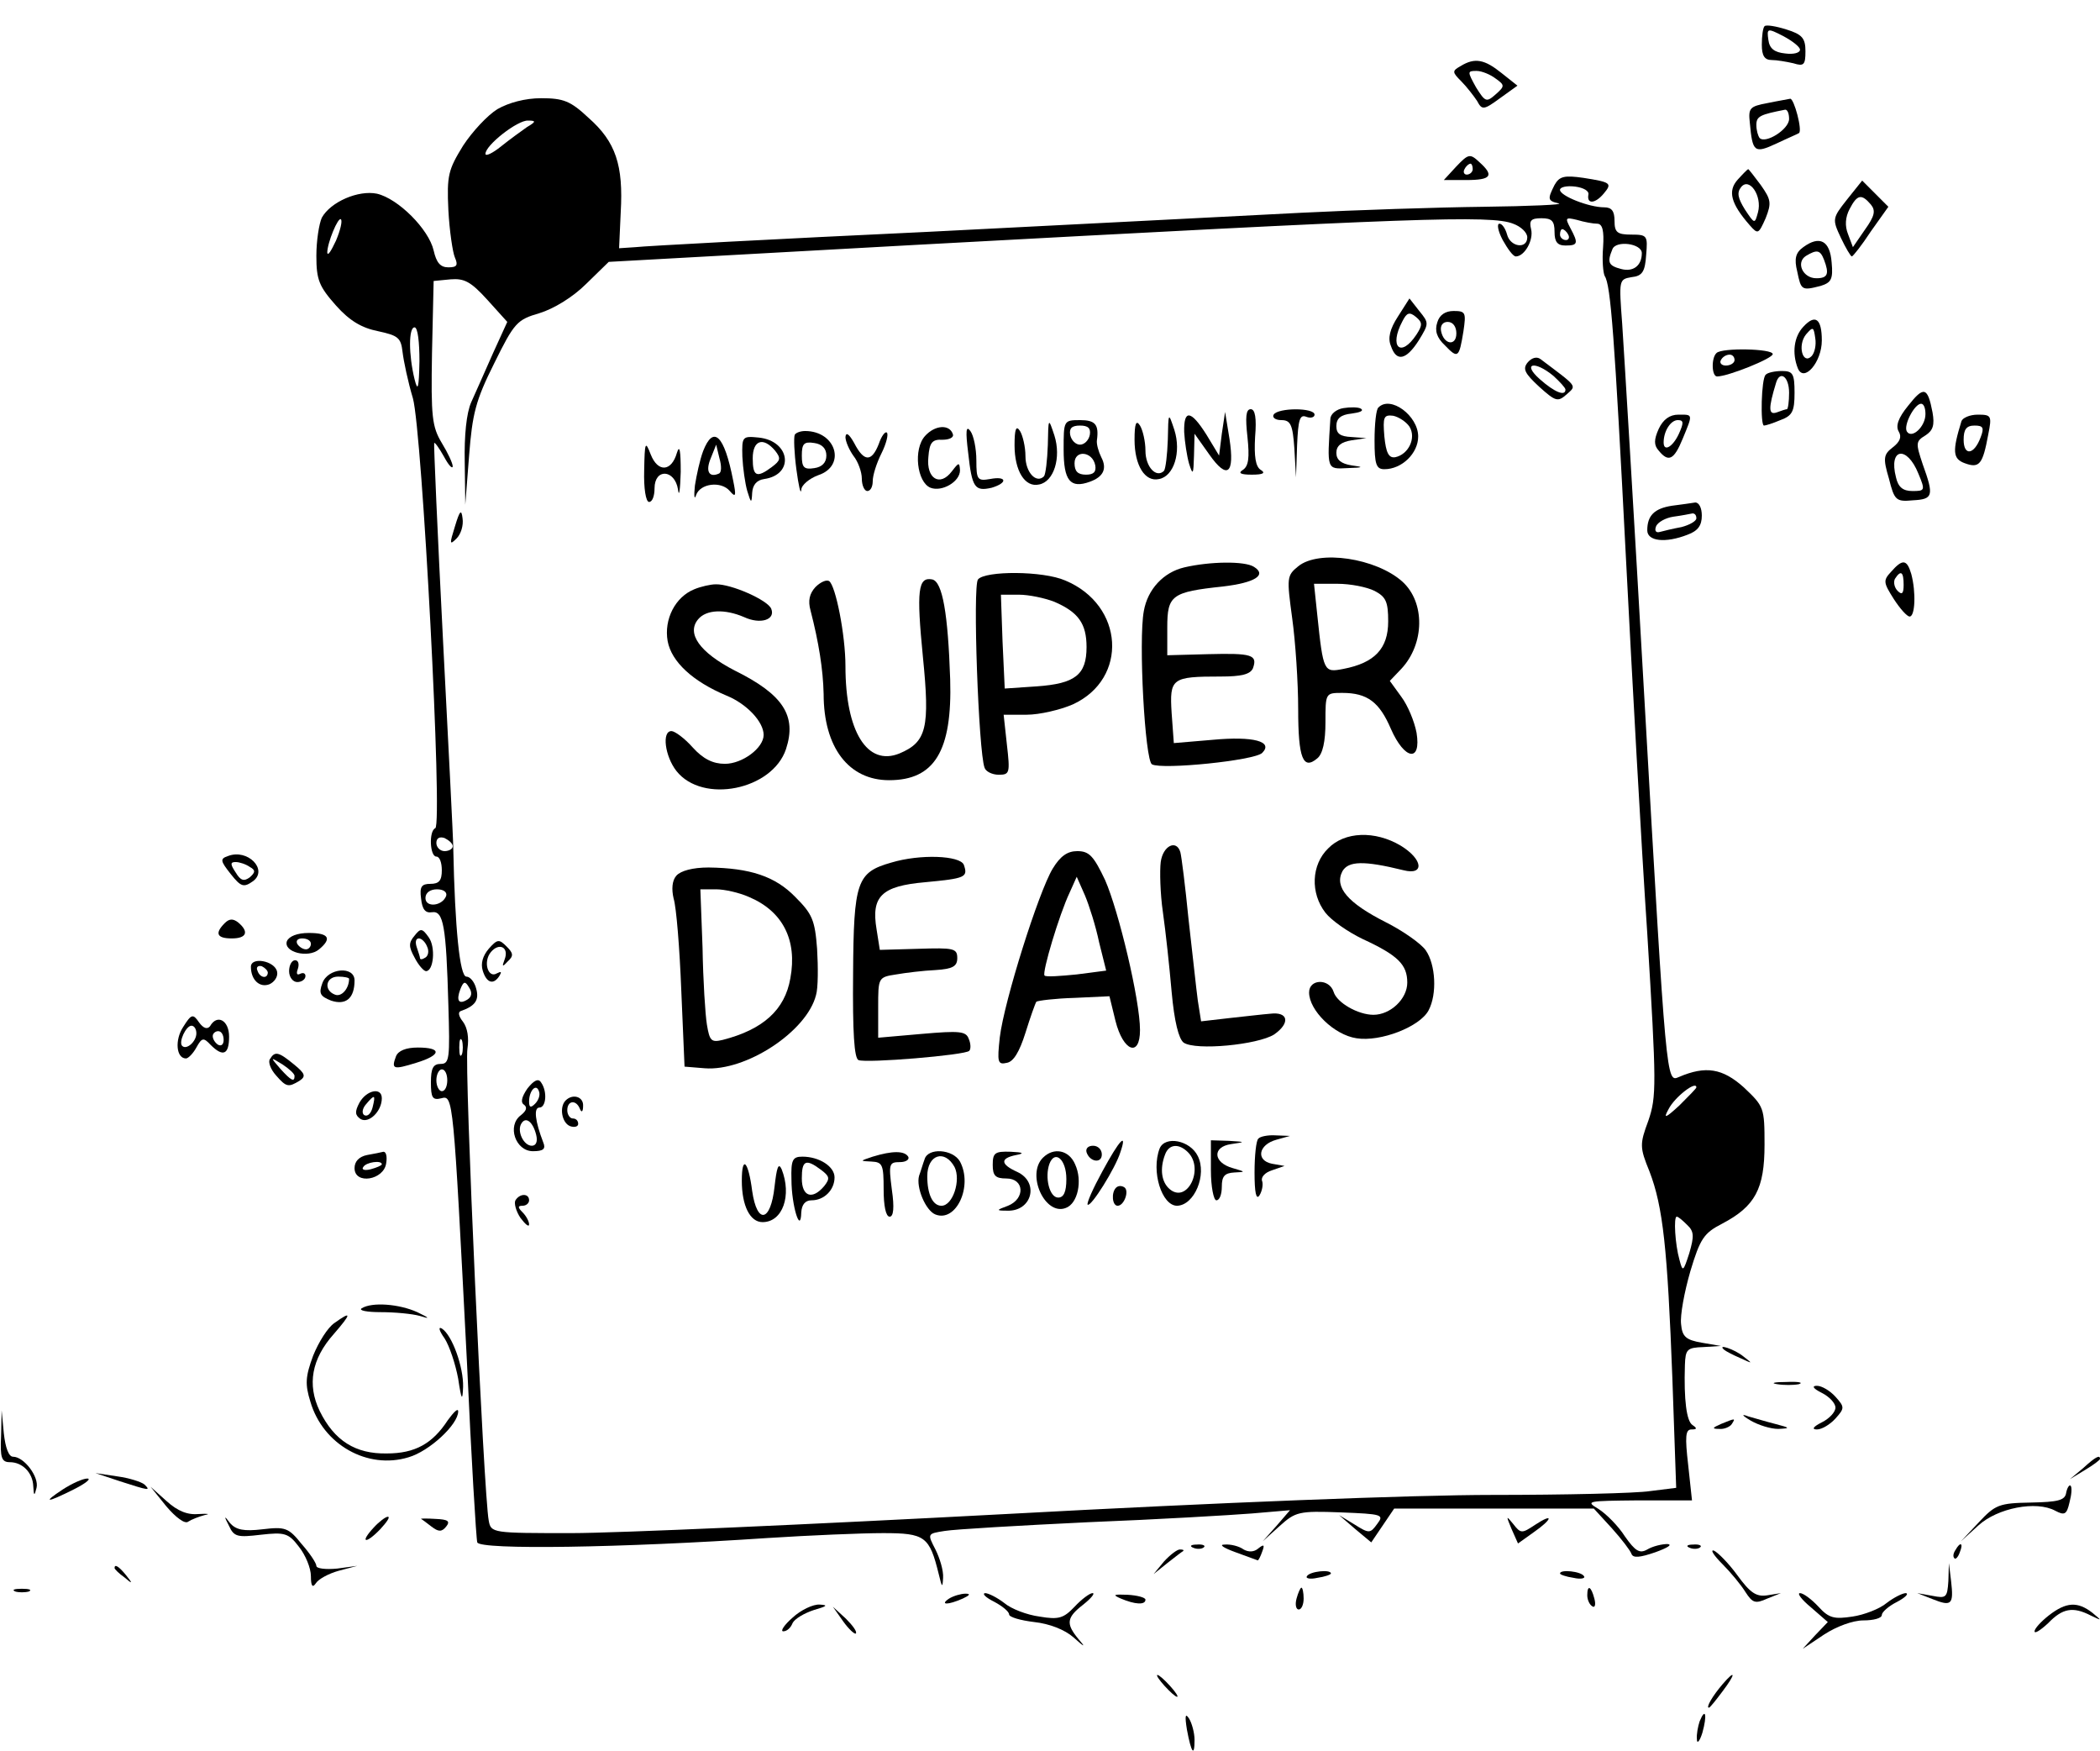 <?xml version="1.0" standalone="no"?>
<!DOCTYPE svg PUBLIC "-//W3C//DTD SVG 20010904//EN"
 "http://www.w3.org/TR/2001/REC-SVG-20010904/DTD/svg10.dtd">
<svg version="1.0" xmlns="http://www.w3.org/2000/svg"
 width="385pt" height="321pt" viewBox="0 0 385 321"
 preserveAspectRatio="xMidYMid meet">

<g transform="translate(0,321) scale(0.1,-0.1)"
fill="#000000" stroke="none">
<path d="M3235 3162 c-3 -3 -5 -18 -5 -34 0 -20 5 -28 18 -28 9 0 27 -3 40 -6
19 -6 22 -3 22 22 0 24 -6 31 -35 40 -19 6 -37 9 -40 6z m65 -43 c0 -6 -12 -9
-27 -7 -20 2 -29 9 -31 25 -3 21 -2 22 27 7 17 -9 31 -20 31 -25z"/>
<path d="M2678 3089 c-16 -9 -16 -11 1 -28 10 -10 23 -27 29 -36 9 -17 12 -17
42 5 l32 23 -29 23 c-31 25 -49 29 -75 13z m64 -23 c17 -12 17 -14 0 -29 -17
-15 -19 -14 -36 13 -16 29 -16 30 1 30 10 0 26 -7 35 -14z"/>
<path d="M912 3010 c-18 -11 -46 -41 -63 -67 -27 -44 -30 -54 -27 -118 2 -38
8 -78 12 -87 6 -14 4 -18 -12 -18 -15 0 -22 9 -27 31 -9 39 -65 95 -104 104
-34 7 -85 -15 -101 -44 -5 -11 -10 -42 -10 -70 0 -44 5 -56 36 -91 25 -28 47
-41 77 -47 37 -8 42 -12 45 -38 2 -17 10 -55 19 -85 17 -61 55 -782 41 -788
-12 -5 -10 -52 2 -52 6 0 10 -11 10 -25 0 -19 -5 -25 -21 -25 -16 0 -20 -5
-17 -27 2 -20 8 -27 20 -25 21 3 26 -25 30 -170 3 -98 2 -108 -14 -108 -14 0
-18 -8 -18 -34 0 -28 3 -33 19 -29 22 6 22 3 47 -482 8 -176 17 -326 19 -332
5 -14 265 -10 532 8 78 5 173 9 212 9 77 0 85 -6 102 -75 6 -25 7 -26 8 -7 1
13 -6 36 -14 52 -15 29 -15 29 17 34 18 3 137 10 263 16 127 5 262 13 300 16
l70 6 -25 -29 -25 -28 31 28 c29 26 35 28 112 25 76 -3 80 -4 67 -21 -13 -18
-15 -18 -42 -1 l-28 17 29 -25 30 -25 21 31 21 31 183 0 183 0 33 -36 c18 -20
34 -41 36 -47 3 -8 15 -7 44 3 22 8 32 14 22 15 -10 0 -27 -4 -37 -10 -14 -8
-22 -3 -41 24 -12 19 -34 41 -48 50 -25 15 -22 15 72 16 l99 0 -7 65 c-6 52
-5 65 6 65 10 0 11 2 2 8 -11 7 -16 46 -14 110 1 29 4 32 34 33 l32 2 -35 6
c-29 5 -36 11 -38 34 -2 16 6 59 17 97 18 60 25 70 58 87 61 32 78 64 78 145
0 68 -1 70 -38 105 -39 35 -70 40 -119 19 -23 -10 -23 -14 -63 689 -19 336
-38 647 -41 692 -6 80 -6 81 17 85 20 2 25 10 27 41 3 35 2 37 -27 37 -26 0
-31 4 -31 25 0 18 -5 25 -19 25 -28 0 -81 21 -81 32 0 5 12 8 28 6 15 -2 26
-8 24 -15 -3 -18 13 -16 28 2 16 19 14 21 -37 29 -35 5 -44 3 -53 -13 -13 -26
-13 -29 8 -34 9 -2 -53 -5 -138 -6 -85 -1 -236 -6 -335 -11 -99 -5 -407 -21
-685 -35 -278 -13 -519 -26 -535 -28 l-30 -2 3 66 c5 86 -9 129 -59 173 -33
31 -46 36 -87 36 -29 0 -59 -8 -80 -20z m54 -33 c-10 -7 -32 -23 -47 -35 -16
-13 -29 -19 -29 -14 0 16 59 62 78 61 15 0 15 -2 -2 -12z m-350 -208 c-9 -19
-15 -29 -16 -22 0 18 20 66 25 61 3 -3 -1 -20 -9 -39z m2158 31 c14 -5 26 -16
26 -25 0 -22 -31 -18 -37 5 -3 11 -9 20 -14 20 -5 0 -3 -13 6 -30 9 -16 19
-30 24 -30 16 0 33 30 28 50 -4 16 0 20 19 20 19 0 24 -5 24 -25 0 -18 5 -25
20 -25 23 0 24 4 9 32 -10 19 -9 20 12 15 13 -4 30 -7 37 -7 10 0 13 -13 11
-43 -2 -24 0 -47 3 -53 11 -16 18 -111 39 -519 11 -214 28 -523 39 -686 17
-278 17 -299 2 -343 -16 -43 -16 -49 2 -93 25 -65 33 -142 42 -379 l7 -201
-48 -6 c-26 -4 -156 -7 -289 -7 -144 0 -504 -14 -891 -35 -357 -19 -716 -35
-797 -35 -145 0 -148 0 -152 23 -9 44 -45 833 -39 865 3 20 0 38 -8 49 -8 10
-10 18 -4 20 26 9 34 20 28 41 -3 12 -11 22 -18 22 -12 0 -21 88 -24 235 0 17
-9 190 -19 385 -10 195 -17 357 -16 358 1 2 9 -9 18 -25 8 -15 15 -23 16 -18
0 6 -9 25 -20 43 -18 30 -20 48 -18 165 l3 132 31 3 c25 2 37 -4 67 -37 l37
-41 -26 -57 c-14 -32 -32 -72 -40 -90 -9 -20 -13 -62 -12 -110 l1 -78 7 90 c6
77 12 101 46 169 37 75 42 80 83 92 26 8 61 29 86 54 l41 40 560 31 c923 50
1057 55 1098 39z m101 -20 c3 -5 1 -10 -4 -10 -6 0 -11 5 -11 10 0 6 2 10 4
10 3 0 8 -4 11 -10z m135 -34 c0 -23 -16 -35 -38 -29 -23 6 -26 12 -16 36 6
17 54 11 54 -7z m-2241 -198 c-1 -50 -3 -57 -9 -33 -11 45 -11 95 0 95 6 0 9
-27 9 -62z m61 -889 c0 -5 -7 -9 -15 -9 -8 0 -15 7 -15 15 0 9 6 12 15 9 8 -4
15 -10 15 -15z m-12 -91 c-7 -19 -38 -22 -38 -4 0 10 9 16 21 16 12 0 19 -5
17 -12z m39 -190 c-16 -10 -21 -2 -13 19 6 15 9 15 16 3 6 -9 5 -17 -3 -22z
m-10 -100 c-3 -7 -5 -2 -5 12 0 14 2 19 5 13 2 -7 2 -19 0 -25z m-27 -48 c0
-11 -4 -20 -10 -20 -5 0 -10 9 -10 20 0 11 5 20 10 20 6 0 10 -9 10 -20z
m2290 -13 c0 -2 -14 -16 -31 -33 -26 -24 -30 -25 -20 -7 11 22 51 53 51 40z
m-17 -252 c13 -12 13 -21 4 -52 -11 -34 -12 -35 -18 -12 -8 28 -11 79 -5 79 3
0 11 -7 19 -15z"/>
<path d="M2563 2630 c-15 -23 -19 -40 -13 -54 10 -30 28 -26 51 10 19 31 19
32 1 54 l-18 23 -21 -33z m34 -33 c-29 -44 -51 -23 -26 24 8 16 13 18 25 8 12
-10 12 -15 1 -32z"/>
<path d="M2635 2619 c-5 -15 -1 -28 14 -42 24 -25 26 -23 34 26 5 34 4 37 -18
37 -15 0 -26 -7 -30 -21z m35 -20 c0 -24 -23 -21 -28 4 -2 10 3 17 12 17 10 0
16 -9 16 -21z"/>
<path d="M2801 2546 c-10 -12 -6 -20 21 -45 30 -27 34 -28 50 -14 19 17 21 13
-48 65 -7 5 -16 2 -23 -6z m47 -25 c12 -11 22 -22 22 -25 0 -13 -20 -5 -47 19
-33 29 -10 35 25 6z"/>
<path d="M2463 2462 c-13 -2 -24 -11 -24 -20 -6 -93 -7 -92 31 -90 30 1 31 2
8 5 -19 3 -28 10 -28 23 0 13 9 20 28 23 l27 4 -27 2 c-21 1 -28 6 -28 20 0
14 8 21 28 23 15 2 23 5 17 9 -5 3 -20 3 -32 1z"/>
<path d="M2527 2463 c-4 -3 -7 -30 -7 -60 0 -44 3 -53 18 -53 32 0 62 29 62
60 0 38 -51 76 -73 53z m57 -35 c13 -21 -2 -51 -26 -56 -12 -2 -17 8 -20 38
-3 36 -1 40 16 38 10 -2 24 -11 30 -20z"/>
<path d="M2287 2409 c4 -38 2 -53 -8 -60 -10 -6 -5 -9 16 -9 21 0 26 3 16 9
-9 6 -12 24 -10 60 3 35 0 51 -8 51 -9 0 -10 -15 -6 -51z"/>
<path d="M2335 2450 c-3 -5 3 -10 14 -10 17 0 21 -8 24 -52 l3 -53 2 59 c2 47
5 57 17 52 8 -3 15 -1 15 4 0 13 -67 13 -75 0z"/>
<path d="M2141 2404 c-1 -28 -4 -53 -7 -57 -14 -14 -34 7 -34 37 0 17 -5 38
-10 46 -7 11 -10 4 -10 -26 0 -47 19 -78 45 -72 27 5 41 49 28 90 -11 33 -11
33 -12 -18z"/>
<path d="M2171 2418 c1 -18 5 -44 9 -58 7 -22 8 -20 9 15 l1 40 27 -38 c33
-47 47 -36 37 29 l-8 49 -6 -40 -5 -40 -23 38 c-29 46 -42 47 -41 5z"/>
<path d="M1921 2394 c-1 -28 -4 -53 -7 -57 -14 -14 -34 7 -34 37 0 17 -5 38
-10 46 -7 11 -10 4 -10 -26 0 -47 19 -78 45 -72 27 5 41 49 28 90 -11 33 -11
33 -12 -18z"/>
<path d="M1950 2386 c0 -57 12 -72 48 -59 25 9 32 24 21 45 -5 10 -9 24 -8 31
4 29 -3 37 -31 37 -30 0 -30 -1 -30 -54z m48 27 c-2 -10 -10 -18 -18 -18 -8 0
-16 8 -18 18 -2 12 3 17 18 17 15 0 20 -5 18 -17z m10 -56 c2 -12 -3 -17 -17
-17 -15 0 -21 6 -21 21 0 25 33 22 38 -4z"/>
<path d="M1696 2411 c-22 -24 -15 -85 10 -95 21 -8 54 11 54 32 -1 15 -2 15
-15 -2 -22 -29 -47 -13 -43 26 2 27 7 33 26 32 12 0 21 4 19 10 -6 19 -33 17
-51 -3z"/>
<path d="M1775 2380 c7 -64 12 -71 43 -64 30 9 28 22 -3 16 -23 -4 -25 -1 -25
34 0 22 -5 46 -11 54 -8 11 -9 0 -4 -40z"/>
<path d="M1457 2413 c-2 -5 -1 -33 3 -63 4 -30 8 -48 9 -38 0 9 15 21 31 27
52 17 33 81 -24 81 -8 0 -17 -3 -19 -7z m58 -38 c0 -13 -8 -21 -22 -23 -19 -3
-23 1 -23 23 0 22 4 26 23 23 14 -2 22 -10 22 -23z"/>
<path d="M1550 2409 c0 -8 7 -24 15 -35 8 -10 15 -29 15 -41 0 -13 5 -23 10
-23 6 0 10 8 10 18 0 11 7 33 16 51 9 18 13 35 10 38 -3 3 -10 -6 -15 -21 -13
-33 -27 -33 -45 2 -9 16 -15 21 -16 11z"/>
<path d="M1289 2383 c-6 -16 -12 -44 -15 -63 -2 -19 -1 -27 2 -18 7 22 46 27
62 8 11 -13 12 -9 6 20 -16 82 -36 102 -55 53z m29 -41 c-18 -8 -25 4 -15 28
l10 25 6 -25 c4 -14 4 -26 -1 -28z"/>
<path d="M1361 2373 c1 -21 5 -49 9 -63 7 -23 8 -23 9 -3 1 14 8 23 22 25 56
8 48 70 -10 76 -30 3 -31 2 -30 -35z m60 11 c11 -14 10 -18 -6 -30 -28 -21
-35 -17 -35 16 0 33 19 40 41 14z"/>
<path d="M1181 2348 c-1 -33 3 -58 9 -58 6 0 10 11 10 25 0 37 37 35 43 -2 2
-16 4 -1 5 32 0 39 -2 51 -7 35 -10 -35 -35 -36 -48 -3 -10 26 -11 23 -12 -29z"/>
<path d="M834 2245 c-10 -32 -10 -35 3 -22 8 8 13 24 11 37 -2 17 -5 15 -14
-15z"/>
<path d="M2380 2172 c-21 -17 -21 -21 -11 -95 6 -43 11 -118 11 -167 0 -90 9
-112 35 -90 10 8 15 31 15 66 0 54 0 54 31 54 46 0 68 -17 89 -66 25 -57 56
-62 47 -7 -4 21 -16 50 -28 66 l-21 29 21 22 c43 46 44 122 2 160 -48 43 -153
59 -191 28z m140 -45 c21 -11 25 -20 25 -56 0 -50 -25 -76 -82 -87 -36 -7 -37
-6 -48 99 l-6 57 43 0 c24 0 54 -6 68 -13z"/>
<path d="M2171 2170 c-38 -9 -67 -40 -74 -80 -10 -53 2 -274 15 -281 19 -10
188 7 202 21 21 21 -16 31 -91 24 l-71 -6 -4 55 c-4 64 0 67 90 67 38 0 54 4
59 15 9 25 -2 28 -82 26 l-75 -2 0 51 c0 59 8 65 102 75 59 7 81 21 57 36 -17
11 -81 10 -128 -1z"/>
<path d="M1793 2148 c-10 -12 1 -316 12 -345 2 -7 14 -13 26 -13 20 0 21 3 15
55 l-6 55 42 0 c24 0 62 9 85 19 102 47 94 182 -14 227 -41 18 -147 18 -160 2z
m140 -41 c44 -19 59 -40 59 -83 0 -51 -21 -67 -91 -72 l-59 -4 -4 86 -3 86 33
0 c18 0 47 -6 65 -13z"/>
<path d="M1495 2134 c-11 -12 -14 -25 -9 -43 15 -58 23 -108 24 -153 0 -98 46
-158 120 -158 83 0 116 53 112 185 -4 120 -14 179 -33 183 -26 5 -29 -20 -17
-142 13 -130 7 -156 -43 -177 -59 -24 -99 40 -99 160 0 57 -18 148 -30 156 -5
3 -16 -2 -25 -11z"/>
<path d="M1273 2130 c-35 -14 -56 -55 -49 -95 7 -38 46 -74 108 -100 37 -15
68 -48 68 -72 0 -24 -39 -53 -71 -53 -22 0 -40 9 -59 30 -15 17 -33 30 -39 30
-18 0 -12 -46 9 -73 48 -61 176 -35 201 40 20 61 -5 100 -94 144 -64 33 -89
68 -67 94 15 18 49 19 84 4 30 -14 58 -5 50 15 -6 16 -74 46 -102 45 -9 0 -27
-4 -39 -9z"/>
<path d="M2435 1655 c-31 -30 -33 -82 -5 -118 11 -14 41 -35 68 -48 65 -30 82
-47 82 -80 0 -30 -31 -59 -62 -59 -28 0 -67 22 -73 42 -8 25 -45 24 -45 -1 0
-33 46 -78 87 -84 44 -7 116 21 132 51 16 30 13 84 -5 110 -8 12 -42 36 -74
52 -69 35 -94 64 -79 93 11 19 39 20 112 2 39 -10 36 20 -5 45 -47 28 -103 26
-133 -5z"/>
<path d="M2128 1630 c-2 -16 -1 -58 4 -92 5 -35 12 -100 16 -146 5 -55 13 -86
22 -93 22 -15 136 -4 166 15 30 21 26 42 -7 38 -13 -1 -47 -5 -75 -8 l-52 -6
-6 38 c-3 22 -10 89 -17 149 -6 61 -13 116 -15 123 -7 24 -32 12 -36 -18z"/>
<path d="M1930 1618 c-26 -43 -89 -243 -97 -309 -5 -46 -4 -51 13 -47 12 2 23
20 34 55 9 29 18 54 20 57 3 2 34 6 70 7 l64 3 11 -45 c14 -56 45 -68 45 -17
0 55 -39 218 -64 275 -21 44 -29 53 -51 53 -18 0 -31 -9 -45 -32z m85 -135
l13 -52 -54 -7 c-30 -3 -57 -5 -59 -2 -5 5 27 112 46 152 l13 29 15 -34 c8
-19 20 -57 26 -86z"/>
<path d="M1634 1629 c-63 -18 -69 -34 -70 -204 -1 -107 2 -155 10 -158 14 -6
196 9 203 17 3 3 3 13 -1 22 -5 14 -17 15 -86 9 l-80 -7 0 56 c0 54 0 55 33
60 17 3 50 7 72 8 32 2 40 7 40 22 0 18 -7 19 -71 17 l-71 -2 -6 38 c-10 60 9
79 89 86 74 7 79 9 71 32 -7 17 -80 20 -133 4z"/>
<path d="M1240 1605 c-8 -9 -9 -25 -5 -42 5 -16 11 -91 14 -168 l6 -140 37 -3
c75 -6 187 67 204 134 4 13 4 52 2 85 -4 53 -9 64 -40 95 -37 38 -83 53 -159
54 -29 0 -51 -6 -59 -15z m133 -39 c62 -26 89 -79 76 -149 -10 -58 -50 -94
-124 -113 -21 -5 -24 -2 -29 28 -3 18 -7 81 -8 141 l-4 107 29 0 c15 0 42 -6
60 -14z"/>
<path d="M896 1471 c-11 -13 -15 -27 -11 -40 7 -23 20 -27 31 -9 4 7 3 8 -5 4
-16 -10 -26 21 -11 39 15 18 34 9 25 -14 -5 -13 -4 -14 6 -3 11 10 10 15 -2
27 -14 14 -17 14 -33 -4z"/>
<path d="M967 1215 c-11 -16 -13 -26 -6 -30 6 -5 4 -11 -6 -19 -26 -19 -10
-66 22 -66 19 0 24 4 19 16 -15 39 -18 64 -7 64 12 0 15 29 3 46 -5 8 -13 4
-25 -11z m14 -28 c-8 -8 -11 -7 -11 4 0 20 13 34 18 19 3 -7 -1 -17 -7 -23z
m2 -57 c3 -12 0 -20 -8 -20 -15 0 -28 27 -19 41 8 13 21 3 27 -21z"/>
<path d="M1037 1193 c-12 -12 -7 -41 8 -47 8 -3 15 -1 15 4 0 6 -4 10 -10 10
-5 0 -10 7 -10 15 0 18 16 20 23 3 3 -8 6 -6 6 5 1 17 -19 23 -32 10z"/>
<path d="M2307 1123 c-4 -3 -7 -31 -7 -62 0 -37 3 -51 9 -42 5 8 7 20 5 26 -3
7 5 16 18 20 l23 8 -23 4 c-30 6 -25 35 8 44 l25 7 -26 1 c-14 1 -29 -2 -32
-6z"/>
<path d="M2021 1063 c-17 -31 -29 -58 -27 -61 6 -5 51 67 60 96 13 38 -1 24
-33 -35z"/>
<path d="M2126 1105 c-16 -42 4 -105 32 -105 32 1 55 57 38 91 -14 29 -60 38
-70 14z m52 -7 c30 -30 -1 -94 -33 -68 -16 13 -19 38 -9 64 7 19 25 21 42 4z"/>
<path d="M2220 1065 c0 -30 5 -55 10 -55 6 0 10 11 10 25 0 19 5 25 23 26 21
1 21 1 -3 8 -36 10 -38 39 -3 44 27 4 27 4 -4 6 l-33 1 0 -55z"/>
<path d="M1992 1098 c6 -18 28 -21 28 -4 0 9 -7 16 -16 16 -9 0 -14 -5 -12
-12z"/>
<path d="M1600 1090 c-24 -8 -24 -8 -2 -9 20 -1 22 -6 22 -51 0 -30 4 -50 11
-50 7 0 9 16 4 50 -6 47 -5 50 15 50 11 0 18 5 15 10 -7 11 -29 11 -65 0z"/>
<path d="M1695 1085 c-3 -8 -7 -22 -10 -30 -6 -21 12 -64 30 -71 38 -15 69 52
45 97 -13 23 -59 26 -65 4z m55 -14 c12 -24 -3 -71 -24 -71 -16 0 -26 21 -26
54 0 40 32 50 50 17z"/>
<path d="M1820 1075 c0 -20 5 -25 25 -25 33 0 35 -37 3 -50 -22 -8 -22 -9 -2
-9 46 -2 60 52 19 71 -31 14 -32 25 -2 31 16 3 13 5 -10 6 -29 1 -33 -2 -33
-24z"/>
<path d="M1912 1088 c-31 -31 4 -107 42 -92 22 8 31 50 17 80 -11 26 -39 32
-59 12z m43 -39 c0 -24 -5 -34 -15 -34 -16 0 -25 37 -16 62 10 26 31 8 31 -28z"/>
<path d="M1451 1048 c0 -48 17 -102 18 -60 1 14 7 22 19 22 23 0 42 19 42 42
0 20 -28 38 -59 38 -18 0 -21 -6 -20 -42z m54 18 c16 -12 17 -16 6 -30 -22
-26 -41 -19 -41 14 0 33 7 37 35 16z"/>
<path d="M1360 1046 c0 -46 15 -76 38 -76 37 0 54 49 35 97 -6 13 -9 3 -13
-32 -7 -65 -32 -70 -41 -8 -7 55 -19 67 -19 19z"/>
<path d="M2046 1033 c-9 -9 -7 -33 3 -33 12 0 22 28 12 34 -5 3 -11 3 -15 -1z"/>
<path d="M945 1010 c-3 -5 1 -20 9 -32 9 -12 16 -18 16 -12 0 5 -5 15 -12 22
-9 9 -9 12 0 12 7 0 12 5 12 10 0 13 -17 13 -25 0z"/>
<path d="M3240 3021 c-32 -6 -35 -9 -32 -36 5 -54 8 -57 49 -38 21 10 40 18
41 19 7 4 -9 64 -16 63 -4 -1 -23 -4 -42 -8z m40 -29 c0 -19 -43 -46 -54 -35
-3 4 -6 14 -6 24 0 16 7 19 53 28 4 0 7 -7 7 -17z"/>
<path d="M2670 2905 l-23 -25 41 0 c46 0 52 8 24 33 -17 16 -20 15 -42 -8z
m30 -5 c0 -5 -5 -10 -11 -10 -5 0 -7 5 -4 10 3 6 8 10 11 10 2 0 4 -4 4 -10z"/>
<path d="M3186 2881 c-19 -21 -13 -44 22 -84 15 -17 16 -16 29 13 11 28 10 34
-9 61 -12 16 -22 29 -23 29 -1 0 -10 -9 -19 -19z m37 -60 c-6 -22 -6 -22 -24
5 -13 21 -15 31 -7 41 15 19 39 -16 31 -46z"/>
<path d="M3386 2844 c-27 -34 -27 -36 -11 -70 9 -19 18 -34 20 -34 2 0 18 20
35 46 l32 45 -24 24 -24 24 -28 -35z m44 -9 c9 -11 7 -21 -11 -46 l-22 -32 -9
24 c-6 15 -5 31 3 46 14 27 22 28 39 8z"/>
<path d="M3306 2757 c-14 -10 -17 -21 -11 -45 7 -34 8 -35 43 -26 19 6 23 12
20 43 -3 40 -22 50 -52 28z m38 -23 c10 -26 7 -34 -14 -34 -25 0 -38 29 -19
41 20 12 26 11 33 -7z"/>
<path d="M3306 2611 c-17 -18 -21 -48 -10 -76 11 -27 44 11 44 51 0 40 -12 49
-34 25z m15 -54 c-16 -16 -26 20 -10 40 13 15 14 14 17 -7 2 -12 -1 -27 -7
-33z"/>
<path d="M3147 2563 c-10 -9 -9 -43 1 -43 20 0 102 33 102 41 0 10 -93 12
-103 2z m33 -13 c0 -5 -7 -10 -16 -10 -8 0 -12 5 -9 10 3 6 10 10 16 10 5 0 9
-4 9 -10z"/>
<path d="M3237 2523 c-8 -7 -10 -93 -3 -93 3 0 16 4 30 10 22 8 26 16 26 50 0
35 -3 40 -23 40 -13 0 -27 -3 -30 -7z m43 -33 c0 -16 -2 -30 -4 -30 -2 0 -11
-3 -19 -6 -15 -5 -15 8 -1 54 7 24 24 12 24 -18z"/>
<path d="M3498 2466 c-18 -22 -23 -37 -17 -47 6 -10 2 -19 -11 -29 -17 -13
-18 -20 -7 -57 10 -40 13 -43 44 -40 37 2 39 8 18 66 -13 39 -13 42 5 53 14 9
17 19 13 42 -9 47 -16 49 -45 12z m32 -15 c0 -23 -25 -46 -34 -32 -7 11 14 51
26 51 5 0 8 -8 8 -19z m-13 -109 c13 -31 12 -32 -11 -32 -17 0 -26 7 -30 25
-14 54 20 59 41 7z"/>
<path d="M3041 2424 c-9 -20 -9 -30 0 -40 18 -22 28 -17 44 22 19 46 19 44 -8
44 -16 0 -28 -9 -36 -26z m37 -9 c-11 -24 -28 -34 -28 -16 0 21 13 41 26 41
11 0 11 -5 2 -25z"/>
<path d="M3596 2438 c-17 -55 -16 -69 6 -77 27 -10 33 -2 43 52 7 35 6 37 -19
37 -15 0 -28 -6 -30 -12z m35 -30 c-12 -32 -31 -34 -31 -4 0 19 5 26 20 26 16
0 18 -4 11 -22z"/>
<path d="M3065 2283 c-32 -5 -45 -18 -45 -45 0 -20 33 -24 74 -8 19 7 26 17
26 35 0 14 -5 24 -12 24 -7 -1 -26 -4 -43 -6z m45 -23 c0 -5 -12 -12 -27 -16
-16 -3 -33 -7 -40 -9 -7 -2 -10 2 -7 10 3 8 18 16 32 18 15 2 30 5 35 6 4 0 7
-3 7 -9z"/>
<path d="M3467 2162 c-15 -16 -14 -20 5 -50 11 -17 24 -32 29 -32 10 0 12 44
3 78 -8 27 -16 28 -37 4z m23 -24 c0 -16 -3 -19 -11 -11 -6 6 -8 16 -5 22 11
17 16 13 16 -11z"/>
<path d="M418 1641 c-15 -5 -14 -9 5 -33 19 -24 24 -25 41 -13 28 21 -10 60
-46 46z m40 -20 c11 -6 10 -10 0 -19 -11 -8 -17 -6 -26 9 -10 15 -10 19 0 19
7 0 19 -4 26 -9z"/>
<path d="M412 1518 c-19 -19 -14 -28 13 -28 27 0 32 12 12 29 -10 8 -17 7 -25
-1z"/>
<path d="M760 1495 c-11 -13 -11 -20 0 -40 7 -14 17 -25 21 -25 14 0 18 44 5
62 -12 17 -15 17 -26 3z m23 -20 c4 -8 2 -17 -3 -20 -6 -4 -10 -4 -10 -1 0 2
-3 11 -6 20 -3 9 -2 16 4 16 5 0 12 -7 15 -15z"/>
<path d="M526 1485 c-7 -20 39 -32 59 -15 24 20 18 30 -19 30 -21 0 -36 -6
-40 -15z m44 -5 c0 -5 -4 -10 -9 -10 -6 0 -13 5 -16 10 -3 6 1 10 9 10 9 0 16
-4 16 -10z"/>
<path d="M460 1438 c0 -24 16 -39 34 -32 9 4 16 14 14 23 -4 20 -48 28 -48 9z
m31 -11 c-1 -12 -15 -9 -19 4 -3 6 1 10 8 8 6 -3 11 -8 11 -12z"/>
<path d="M530 1430 c0 -11 7 -20 15 -20 8 0 15 5 15 11 0 5 -4 7 -10 4 -6 -3
-7 1 -4 9 3 9 1 16 -5 16 -6 0 -11 -9 -11 -20z"/>
<path d="M591 1408 c-7 -19 -4 -24 16 -32 27 -9 43 4 43 37 0 27 -49 23 -59
-5z m49 8 c0 -18 -14 -34 -26 -29 -21 8 -17 33 6 33 11 0 20 -2 20 -4z"/>
<path d="M336 1328 c-16 -24 -13 -58 5 -58 4 0 13 9 19 20 10 18 13 19 26 5
23 -23 34 -18 34 15 0 30 -22 42 -35 19 -5 -6 -12 -4 -20 7 -11 16 -14 16 -29
-8z m24 -12 c0 -15 -18 -31 -26 -23 -7 7 7 37 17 37 5 0 9 -6 9 -14z m50 -12
c0 -8 -4 -12 -10 -9 -5 3 -10 10 -10 16 0 5 5 9 10 9 6 0 10 -7 10 -16z"/>
<path d="M726 1274 c-9 -24 -5 -25 37 -12 46 14 48 28 3 28 -22 0 -36 -6 -40
-16z"/>
<path d="M495 1269 c-4 -5 1 -19 11 -30 19 -22 23 -22 43 -10 12 8 11 13 -10
30 -28 23 -35 25 -44 10z m45 -31 c0 -12 -6 -9 -26 13 -19 22 -19 22 4 8 12
-8 22 -17 22 -21z"/>
<path d="M659 1189 c-9 -17 -8 -23 2 -30 15 -9 39 14 39 38 0 21 -28 15 -41
-8z m24 -9 c-3 -11 -9 -17 -15 -14 -5 3 -4 12 3 20 16 19 18 18 12 -6z"/>
<path d="M673 1093 c-15 -3 -23 -12 -23 -24 0 -31 54 -22 58 9 2 12 0 21 -5
21 -4 -1 -18 -4 -30 -6z m27 -17 c0 -2 -9 -6 -20 -9 -11 -3 -18 -1 -14 4 5 9
34 13 34 5z"/>
<path d="M663 812 c-6 -4 10 -7 35 -7 26 0 58 -3 72 -7 19 -6 18 -4 -5 7 -33
15 -83 19 -102 7z"/>
<path d="M613 785 c-12 -8 -29 -35 -39 -60 -14 -38 -15 -52 -5 -84 23 -79 105
-125 180 -102 38 11 91 60 91 84 0 7 -8 -1 -19 -16 -28 -43 -60 -61 -112 -61
-57 -1 -96 23 -123 78 -23 48 -15 95 26 141 33 38 33 43 1 20z"/>
<path d="M815 757 c9 -14 20 -47 25 -74 6 -40 8 -42 9 -15 1 36 -20 95 -39
107 -7 4 -5 -4 5 -18z"/>
<path d="M3161 736 c2 -2 15 -9 29 -15 24 -11 24 -11 6 3 -16 13 -49 24 -35
12z"/>
<path d="M3258 673 c12 -2 30 -2 40 0 9 3 -1 5 -23 4 -22 0 -30 -2 -17 -4z"/>
<path d="M3340 657 c14 -7 25 -19 25 -27 0 -8 -11 -20 -25 -27 -16 -8 -19 -13
-9 -13 9 0 24 9 34 20 17 19 17 21 0 40 -10 11 -25 20 -34 20 -10 0 -7 -5 9
-13z"/>
<path d="M2 578 c-2 -40 1 -48 16 -48 23 0 42 -19 43 -44 1 -18 2 -19 6 -3 5
20 -23 57 -43 57 -8 0 -14 16 -17 43 l-4 42 -1 -47z"/>
<path d="M3210 606 c14 -8 36 -15 50 -15 23 1 22 2 -5 9 -16 4 -39 11 -50 14
-13 5 -12 2 5 -8z"/>
<path d="M3155 600 c-16 -7 -17 -9 -3 -9 9 -1 20 4 23 9 7 11 7 11 -20 0z"/>
<path d="M3819 519 l-24 -20 28 17 c15 9 27 18 27 20 0 8 -8 4 -31 -17z"/>
<path d="M220 495 c53 -17 57 -18 45 -6 -6 5 -28 12 -50 15 l-40 6 45 -15z"/>
<path d="M115 480 c-38 -25 -30 -25 20 0 22 11 33 20 25 20 -8 0 -28 -9 -45
-20z"/>
<path d="M3788 474 c-2 -14 -15 -17 -65 -18 -58 -1 -65 -4 -95 -36 l-33 -35
32 29 c35 32 106 46 141 27 17 -9 21 -7 26 15 4 15 5 28 2 31 -2 2 -6 -3 -8
-13z"/>
<path d="M305 449 c17 -20 34 -33 40 -28 6 4 19 9 30 12 11 2 7 3 -10 2 -21
-2 -39 5 -60 24 l-29 26 29 -36z"/>
<path d="M420 413 c9 -20 16 -21 58 -16 44 5 51 3 70 -22 12 -15 22 -39 22
-54 0 -18 3 -22 9 -13 5 8 24 18 42 23 l34 9 -37 -5 c-21 -2 -38 0 -38 5 0 5
-12 23 -27 40 -24 30 -30 32 -72 27 -34 -4 -48 -1 -59 11 -11 15 -12 14 -2 -5z"/>
<path d="M685 410 c-26 -28 -15 -31 12 -3 12 13 19 23 14 23 -4 0 -16 -9 -26
-20z"/>
<path d="M772 426 c2 -1 10 -7 19 -14 13 -10 19 -10 27 0 8 10 3 13 -19 14
-16 1 -28 1 -27 0z"/>
<path d="M2771 408 l12 -27 28 20 c36 25 38 37 3 14 -24 -16 -26 -16 -40 2
-13 16 -13 15 -3 -9z"/>
<path d="M2188 373 c7 -3 16 -2 19 1 4 3 -2 6 -13 5 -11 0 -14 -3 -6 -6z"/>
<path d="M2265 365 c22 -8 41 -15 41 -15 1 0 5 7 8 16 5 13 3 14 -7 6 -8 -7
-18 -7 -27 -2 -8 6 -24 10 -35 9 -11 0 -2 -6 20 -14z"/>
<path d="M3098 373 c7 -3 16 -2 19 1 4 3 -2 6 -13 5 -11 0 -14 -3 -6 -6z"/>
<path d="M3585 369 c-4 -6 -5 -12 -2 -15 2 -3 7 2 10 11 7 17 1 20 -8 4z"/>
<path d="M2134 348 l-19 -23 25 20 c14 11 27 21 29 22 2 2 0 3 -6 3 -5 0 -18
-10 -29 -22z"/>
<path d="M3158 343 c15 -15 34 -38 42 -51 13 -20 18 -22 40 -12 l25 10 -25 -4
c-20 -3 -31 4 -55 37 -16 22 -36 42 -43 45 -7 2 0 -9 16 -25z"/>
<path d="M210 336 c0 -2 8 -10 18 -17 15 -13 16 -12 3 4 -13 16 -21 21 -21 13z"/>
<path d="M3572 312 c-2 -30 -4 -32 -29 -27 l-28 5 28 -11 c35 -14 39 -10 34
33 l-4 33 -1 -33z"/>
<path d="M2396 321 c-3 -4 6 -6 19 -3 14 2 25 6 25 8 0 8 -39 4 -44 -5z"/>
<path d="M2860 326 c0 -2 11 -6 25 -8 13 -3 22 -1 19 3 -5 9 -44 13 -44 5z"/>
<path d="M28 293 c6 -2 18 -2 25 0 6 3 1 5 -13 5 -14 0 -19 -2 -12 -5z"/>
<path d="M2377 280 c-3 -11 -1 -20 4 -20 5 0 9 9 9 20 0 11 -2 20 -4 20 -2 0
-6 -9 -9 -20z"/>
<path d="M2910 286 c0 -8 4 -17 9 -20 5 -4 7 3 4 14 -6 23 -13 26 -13 6z"/>
<path d="M1740 280 c-18 -12 -2 -12 25 0 13 6 15 9 5 9 -8 0 -22 -4 -30 -9z"/>
<path d="M1823 274 c15 -8 27 -18 27 -23 0 -5 21 -11 46 -14 28 -3 56 -14 72
-28 21 -19 23 -19 9 -3 -23 28 -22 39 9 63 15 12 22 21 17 21 -5 0 -20 -11
-33 -25 -20 -21 -29 -24 -64 -18 -23 3 -52 14 -65 25 -13 10 -29 18 -35 18 -6
-1 1 -8 17 -16z"/>
<path d="M2055 280 c26 -11 45 -12 45 -2 0 4 -15 8 -33 9 -26 1 -28 0 -12 -7z"/>
<path d="M3320 264 l31 -27 -23 -24 -23 -25 39 26 c23 15 53 26 72 26 19 0 34
4 34 10 0 5 12 16 28 24 15 8 22 15 16 16 -6 0 -22 -8 -35 -18 -13 -11 -42
-22 -63 -25 -33 -5 -43 -3 -62 18 -13 14 -28 25 -34 25 -6 0 3 -12 20 -26z"/>
<path d="M1453 245 c-15 -13 -23 -25 -17 -25 7 0 14 7 17 15 4 8 21 18 39 24
24 7 27 9 11 10 -12 1 -35 -10 -50 -24z"/>
<path d="M3756 249 c-14 -11 -26 -24 -26 -29 0 -5 11 2 25 15 26 27 45 31 78
14 21 -10 21 -10 3 5 -27 21 -48 20 -80 -5z"/>
<path d="M1546 238 c10 -14 21 -24 23 -22 3 3 -6 15 -18 27 l-24 22 19 -27z"/>
<path d="M2135 120 c10 -11 20 -20 23 -20 3 0 -3 9 -13 20 -10 11 -20 20 -23
20 -3 0 3 -9 13 -20z"/>
<path d="M3158 123 c-18 -21 -31 -43 -25 -43 2 0 13 14 25 30 25 33 24 41 0
13z"/>
<path d="M2176 40 c8 -43 14 -51 14 -19 0 13 -5 31 -10 39 -7 11 -8 5 -4 -20z"/>
<path d="M3116 55 c-3 -9 -6 -24 -5 -33 0 -9 5 -4 10 12 9 32 6 48 -5 21z"/>
</g>
</svg>
